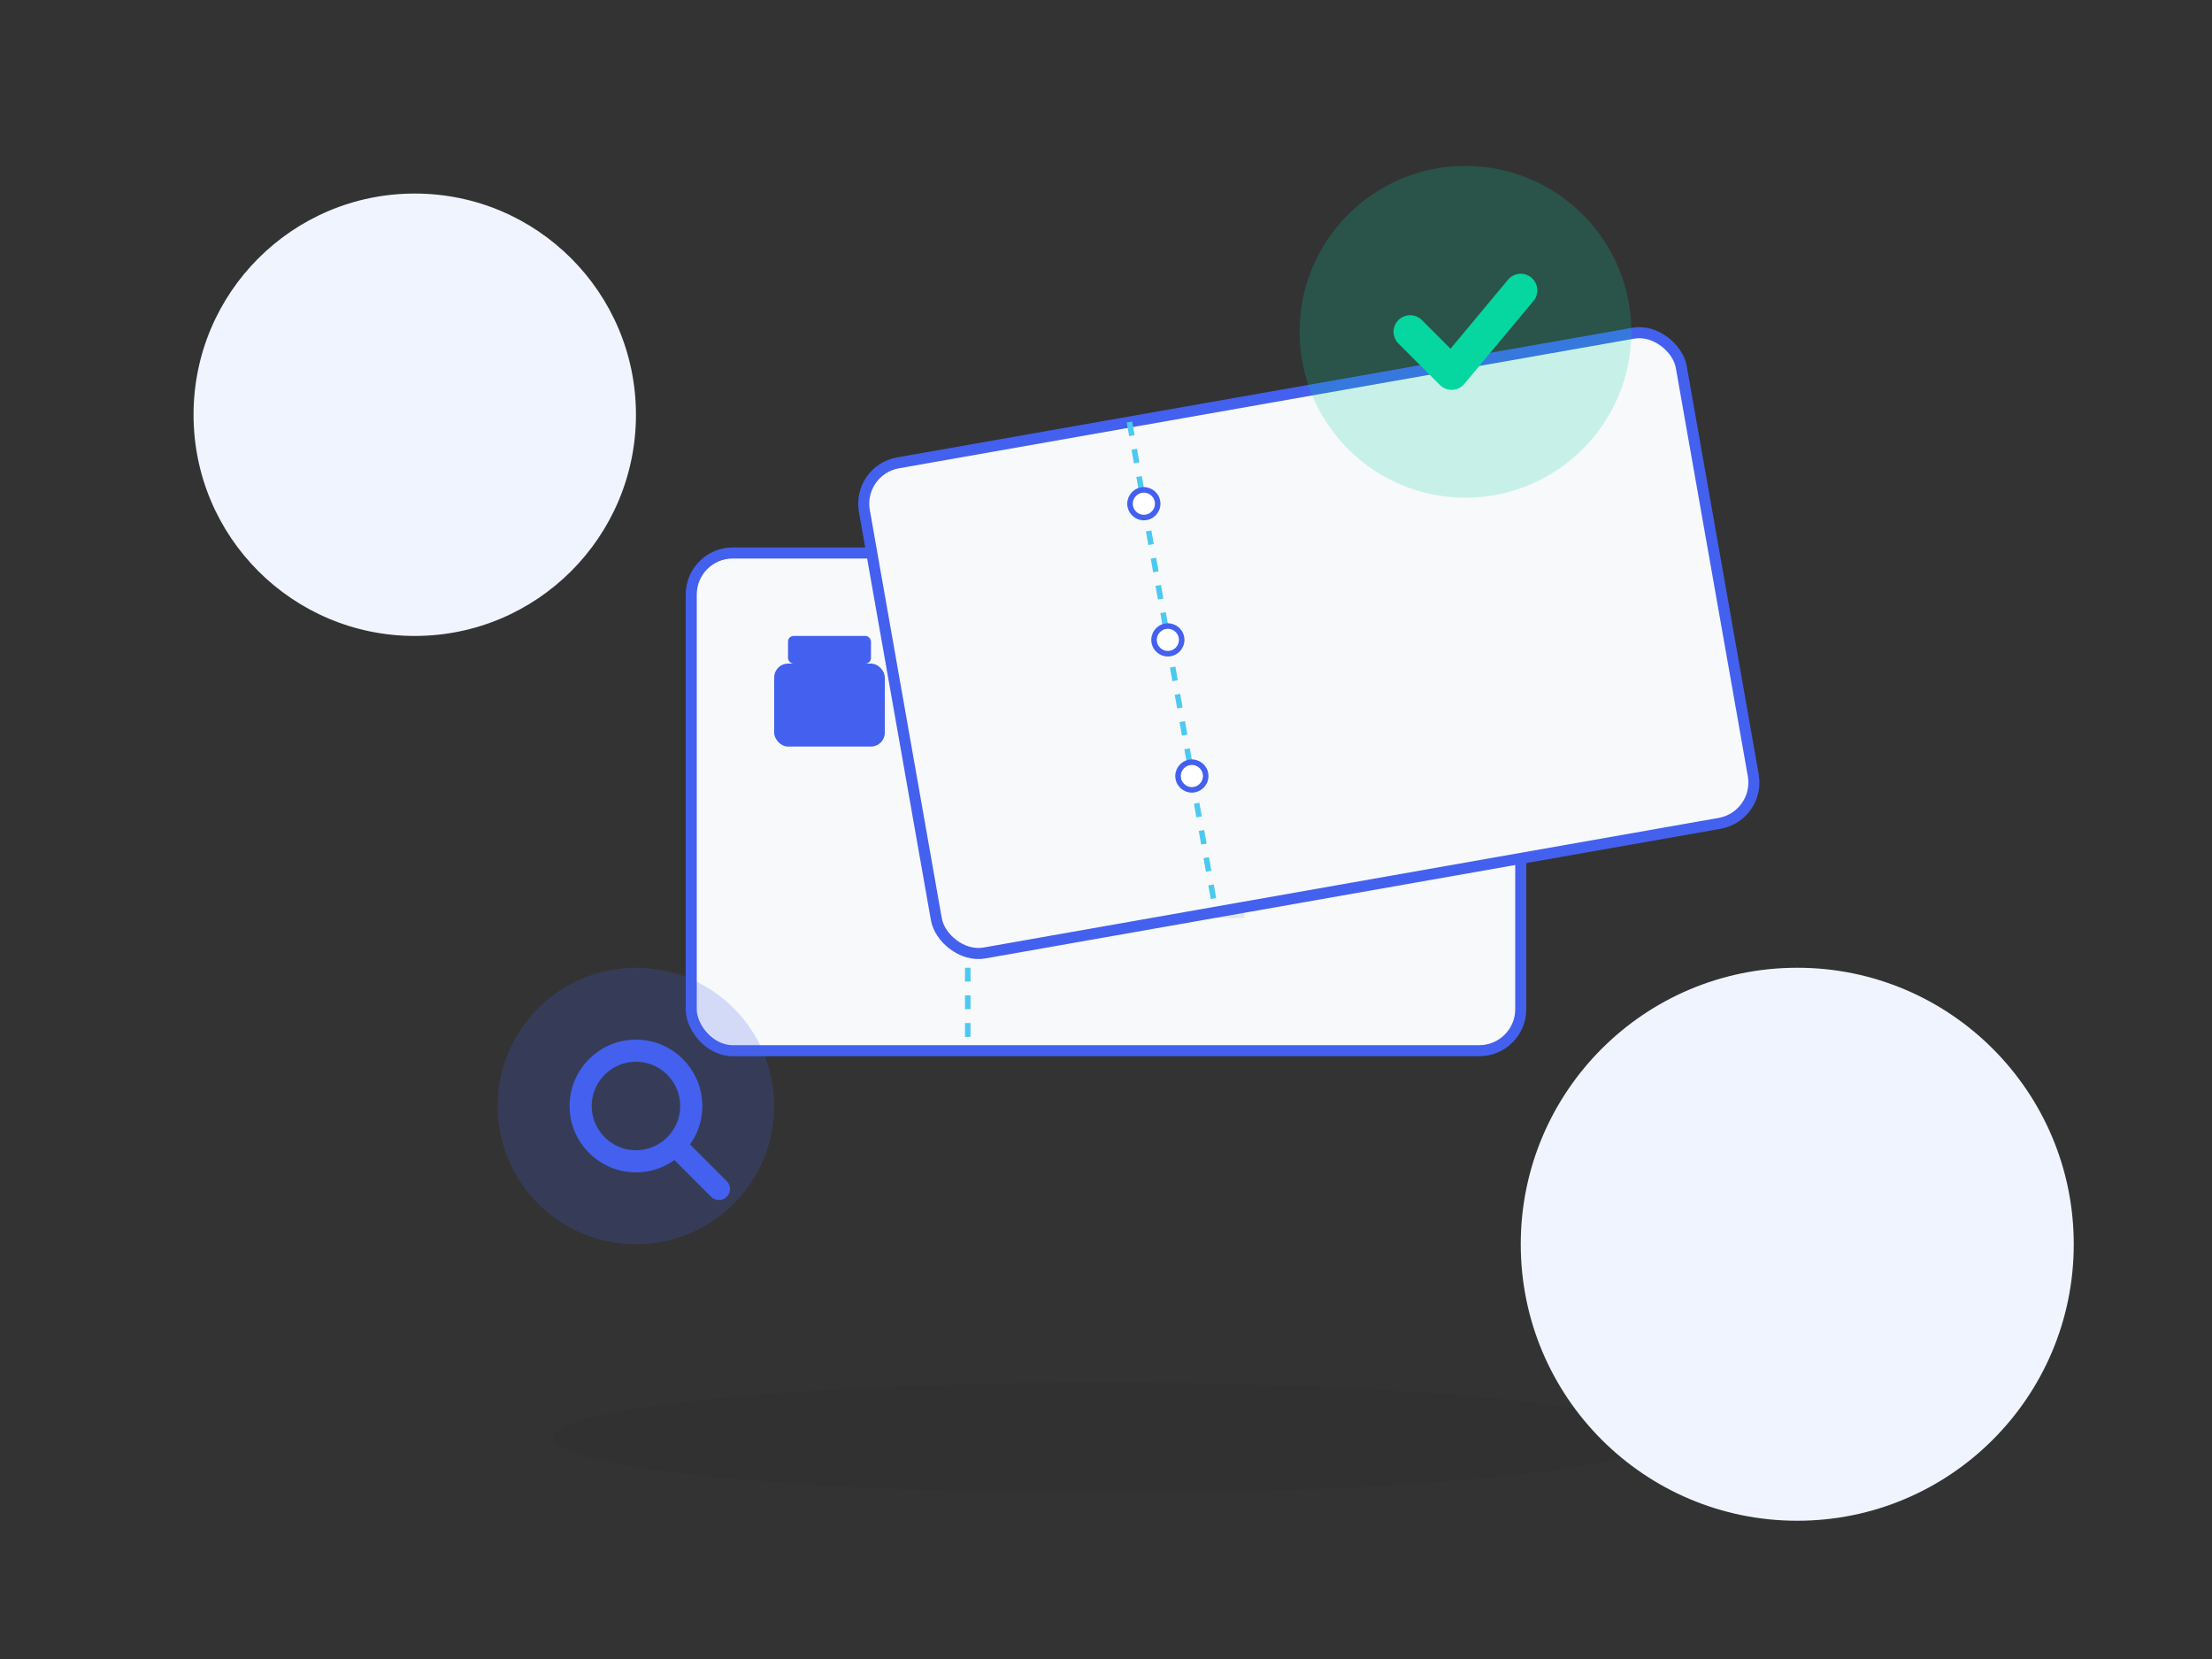<svg xmlns="http://www.w3.org/2000/svg" viewBox="0 0 800 600" width="800" height="600">
  <rect x="0" y="0" width="800" height="600" fill="#333333" stroke="none"/>
  <style>
    .ticket-main {
      fill: #f8f9fa;
      stroke: #4361ee;
      stroke-width: 4;
    }
    .ticket-hole {
      fill: #ffffff;
      stroke: #4361ee;
      stroke-width: 2;
    }
    .ticket-line {
      stroke: #4cc9f0;
      stroke-width: 2;
      stroke-dasharray: 5 5;
    }
    .ticket-icon {
      fill: #4361ee;
    }
    .checkmark {
      fill: none;
      stroke: #06d6a0;
      stroke-width: 12;
      stroke-linecap: round;
      stroke-linejoin: round;
    }
    .search-icon {
      fill: none;
      stroke: #4361ee;
      stroke-width: 8;
      stroke-linecap: round;
      stroke-linejoin: round;
    }
    .animate-float {
      animation: float 3s ease-in-out infinite;
    }
    @keyframes float {
      0% { transform: translateY(0px); }
      50% { transform: translateY(-20px); }
      100% { transform: translateY(0px); }
    }
    .animate-pulse {
      animation: pulse 2s ease-in-out infinite;
    }
    @keyframes pulse {
      0% { transform: scale(1); opacity: 1; }
      50% { transform: scale(1.1); opacity: 0.8; }
      100% { transform: scale(1); opacity: 1; }
    }
    .shadow {
      fill: rgba(0,0,0,0.05);
    }
  </style>
  
  <!-- Shadows -->
  <ellipse class="shadow" cx="400" cy="520" rx="200" ry="20" />
  
  <!-- Background Elements -->
  <circle cx="150" cy="150" r="80" fill="#f0f4ff" />
  <circle cx="650" cy="450" r="100" fill="#f0f4ff" />
  
  <!-- Tickets Group -->
  <g class="animate-float">
    <!-- Main Ticket -->
    <rect class="ticket-main" x="250" y="200" width="300" height="180" rx="15" ry="15" />
    
    <!-- Ticket Perforation -->
    <line class="ticket-line" x1="350" y1="200" x2="350" y2="380" />
    
    <!-- Ticket Holes -->
    <circle class="ticket-hole" cx="350" cy="230" r="5" />
    <circle class="ticket-hole" cx="350" cy="280" r="5" />
    <circle class="ticket-hole" cx="350" cy="330" r="5" />
    
    <!-- Ticket Content Lines -->
    <line x1="380" y1="240" x2="520" y2="240" stroke="#e2e8f0" stroke-width="4" />
    <line x1="380" y1="270" x2="520" y2="270" stroke="#e2e8f0" stroke-width="4" />
    <line x1="380" y1="300" x2="520" y2="300" stroke="#e2e8f0" stroke-width="4" />
    <line x1="380" y1="330" x2="450" y2="330" stroke="#e2e8f0" stroke-width="4" />
    
    <!-- Ticket Icon -->
    <rect class="ticket-icon" x="280" y="240" width="40" height="30" rx="5" ry="5" />
    <rect x="285" y="230" width="30" height="10" fill="#4361ee" rx="2" ry="2" />
    
    <!-- Second Ticket (tilted behind) -->
    <g transform="translate(310, 170) rotate(-10)">
      <rect class="ticket-main" x="0" y="0" width="300" height="180" rx="15" ry="15" />
      <line class="ticket-line" x1="100" y1="0" x2="100" y2="180" />
      <circle class="ticket-hole" cx="100" cy="30" r="5" />
      <circle class="ticket-hole" cx="100" cy="80" r="5" />
      <circle class="ticket-hole" cx="100" cy="130" r="5" />
    </g>
  </g>
  
  <!-- Checkmark and Search Animation -->
  <g class="animate-pulse" transform="translate(530, 120)">
    <circle fill="rgba(6,214,160,0.2)" cx="0" cy="0" r="60" />
    <path class="checkmark" d="M-20,0 L-5,15 L20,-15" />
  </g>
  
  <g class="animate-pulse" transform="translate(230, 400)">
    <circle fill="rgba(67,97,238,0.2)" cx="0" cy="0" r="50" />
    <circle class="search-icon" cx="0" cy="0" r="20" />
    <line class="search-icon" x1="15" y1="15" x2="30" y2="30" />
  </g>
</svg> 